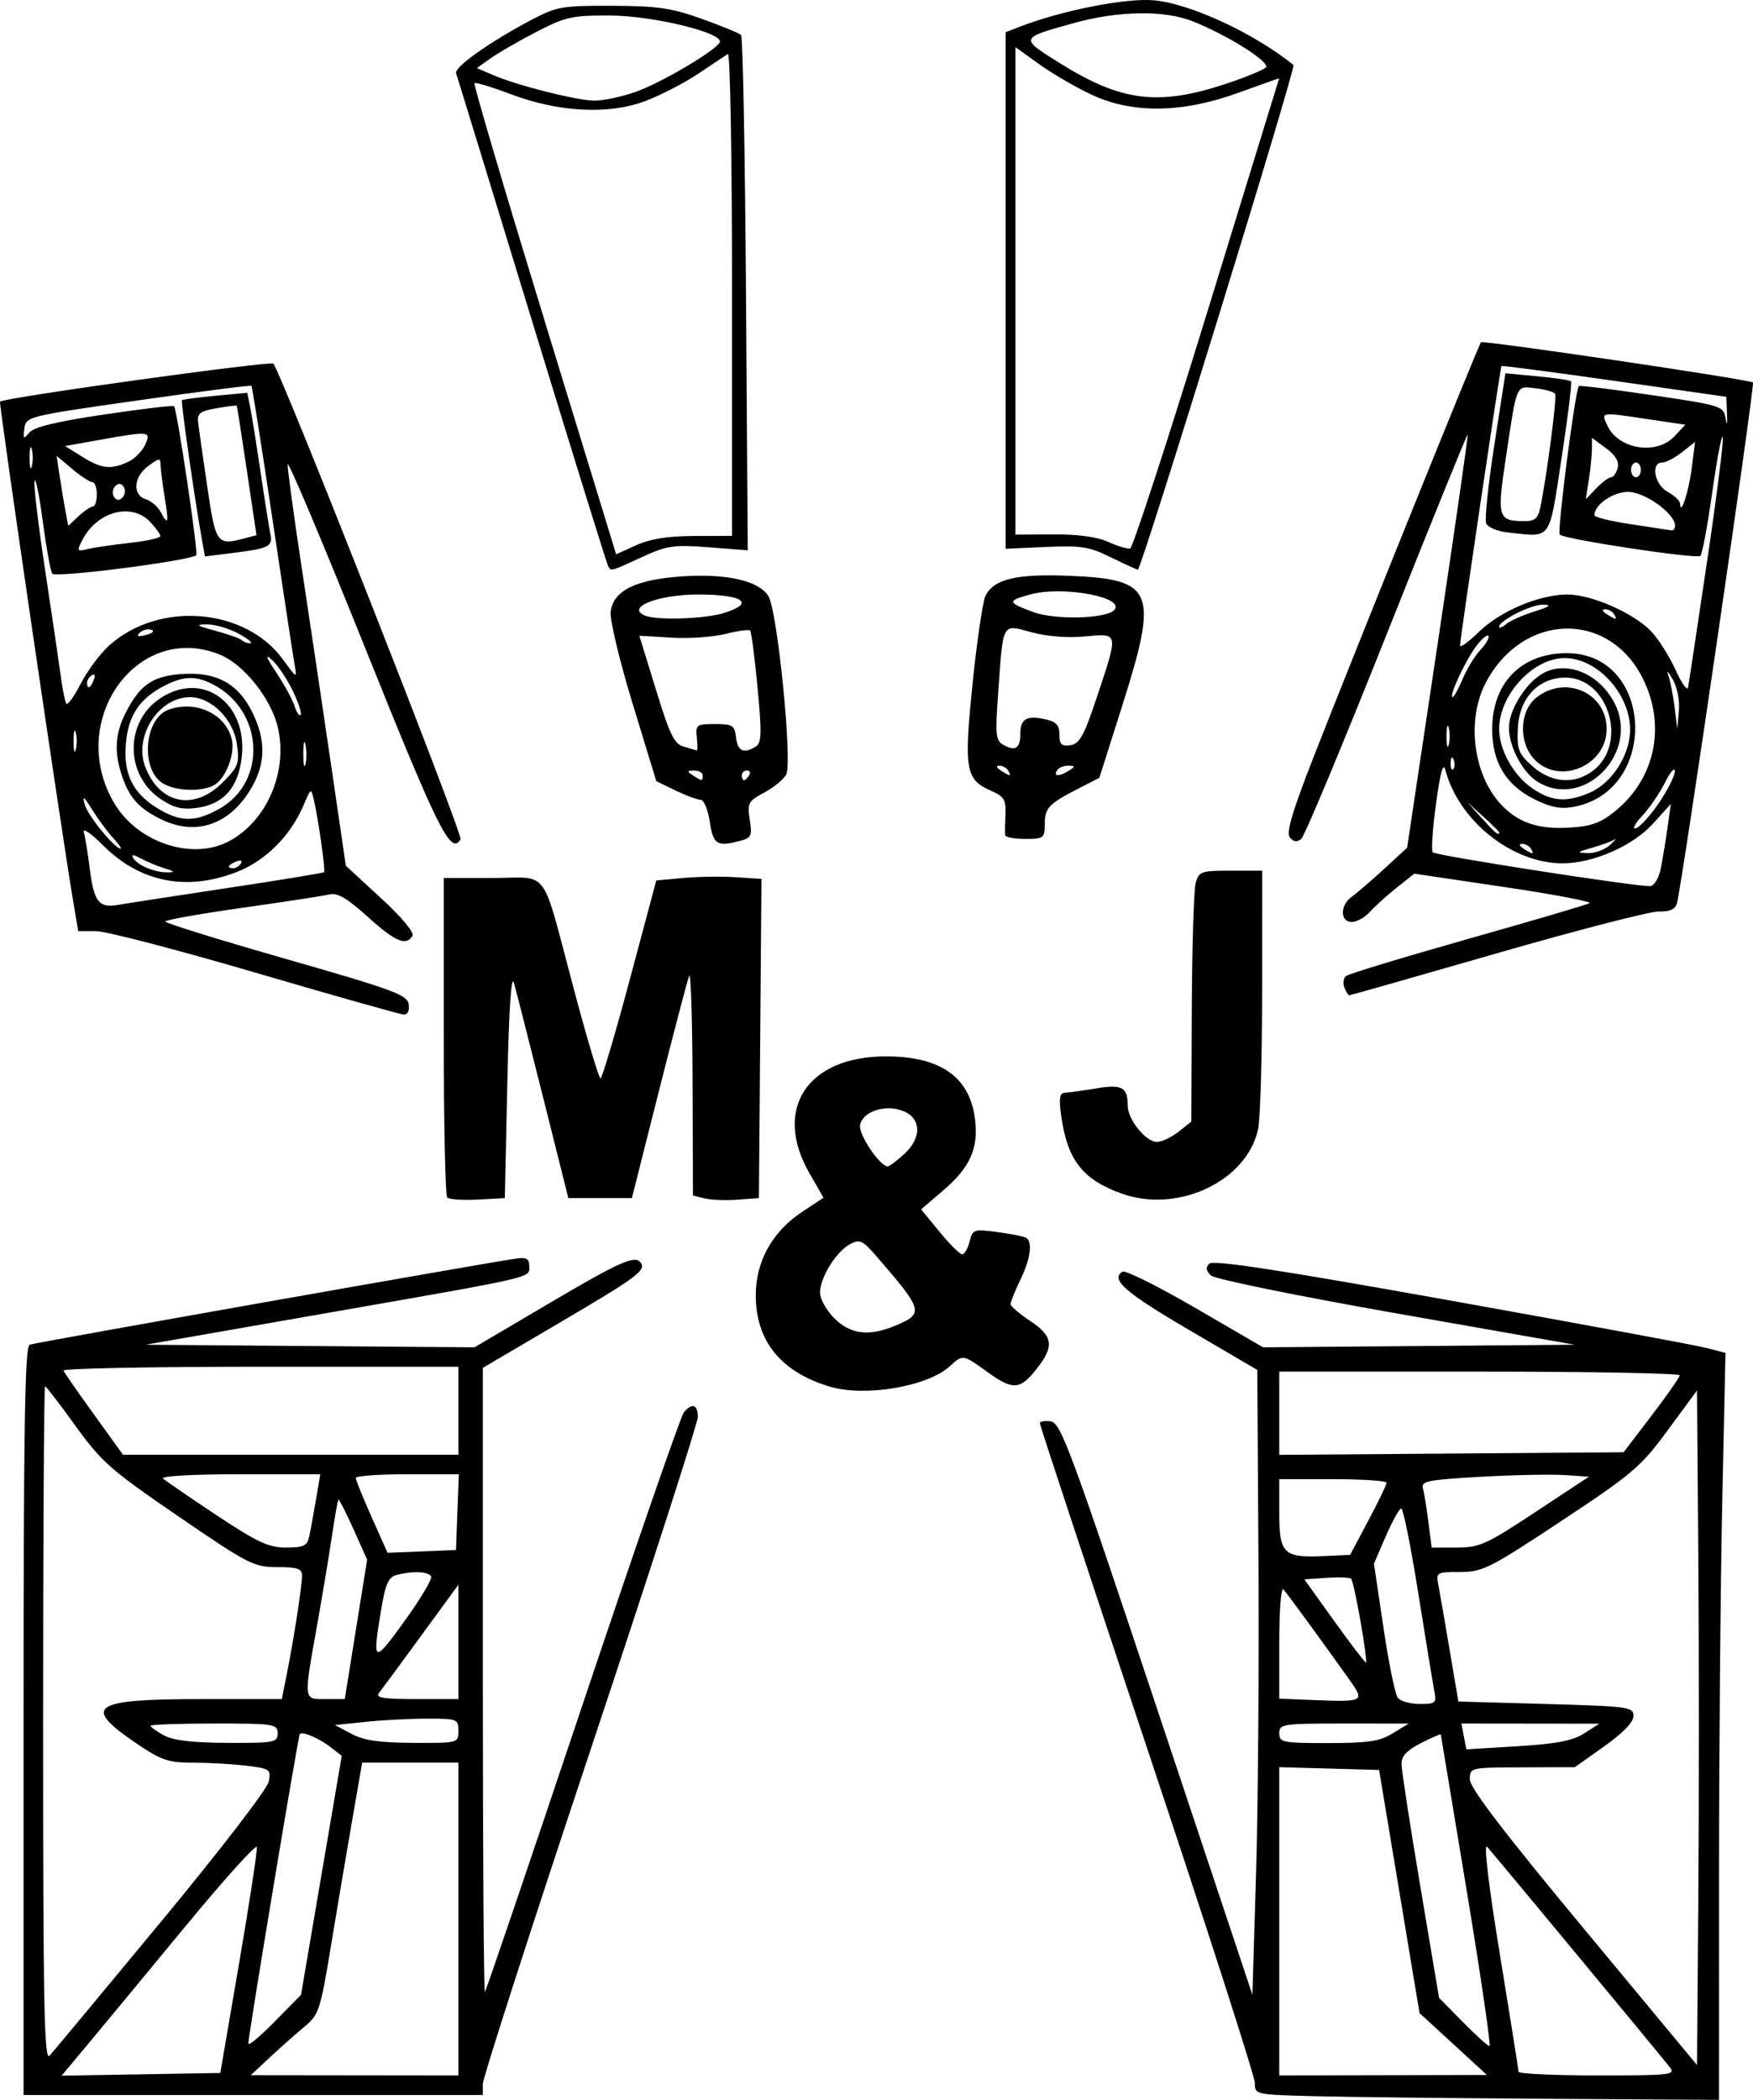 <svg xmlns="http://www.w3.org/2000/svg" xmlns:xlink="http://www.w3.org/1999/xlink" viewBox="0 0 358.777 429.643" height="429.643" width="358.777" id="svg1" version="1.1">
  <defs id="defs1"></defs>
  <g transform="translate(-158.179,-39.357)" style="display:inline" id="g1">
    <image style="display:none" id="image1" preserveAspectRatio="none" height="503" width="621"></image>
    <path id="path1" d="M 427.25,468.253 C 415.07,467.94 415,467.925 415,465.536 c 0,-1.321 -9.9,-32.071 -22,-68.333 -12.1,-36.262 -22,-66.248 -22,-66.636 0,-0.388 1.012,-0.562 2.25,-0.386 2.036,0.289 4.103,5.878 21.75,58.82 l 19.5,58.5 0.742,-24.5 c 0.408,-13.475 0.633,-42.241 0.5,-63.925 L 415.5,319.649 l -14,-8.2 c -13.065,-7.652 -16.12,-10.33 -13.578,-11.901 0.568,-0.351 7.275,2.988 14.904,7.421 l 13.872,8.059 31.901,-0.264 L 480.5,314.5 444,308.084 c -20.208,-3.552 -37.15,-7.008 -37.957,-7.743 -1.061,-0.966 -1.158,-1.626 -0.356,-2.428 0.802,-0.802 14.256,1.256 49.457,7.563 26.596,4.765 50.115,9.119 52.266,9.676 l 3.91,1.012 -0.658,30.668 c -0.362,16.868 -0.659,51.256 -0.66,76.418 L 510,469 474.75,468.784 c -19.387,-0.119 -40.763,-0.358 -47.5,-0.531 z m 28.352,-10.682 -6.898,-6.337 -4.135,-24.867 L 440.434,401.5 430.217,401.215 420,400.93 V 432.465 464 l 21.25,-0.046 21.25,-0.046 z m 44.271,4.685 c -2.238,-2.845 -36.059,-43.641 -37.347,-45.049 -0.72,-0.787 0.305,7.825 2.62,22 2.092,12.811 3.815,23.631 3.829,24.043 0.014,0.412 7.281,0.75 16.149,0.75 15.194,0 16.043,-0.1 14.75,-1.745 z m 5.891,-103.834 -0.263,-34.579 -5.976,8.124 c -5.529,7.516 -7.158,8.907 -21.779,18.579 C 463.032,360.279 461.601,361 456.996,361 c -4.857,0 -4.937,0.049 -4.418,2.75 0.291,1.512 1.326,7.475 2.301,13.25 l 1.773,10.5 17.924,0.5 c 16.956,0.473 17.924,0.606 17.924,2.457 0,1.252 -2.161,3.491 -6,6.216 l -6,4.259 -10.75,0.034 c -10.715,0.034 -10.75,0.042 -10.75,2.47 0,1.708 6.944,10.799 23.25,30.438 l 23.25,28.002 0.263,-34.438 c 0.145,-18.941 0.145,-49.998 0,-69.017 z M 458.372,426.25 C 455.486,408.788 453.096,394.378 453.062,394.23 453.028,394.081 451.2,394.878 449,396 c -2.874,1.466 -3.996,2.669 -3.985,4.27 0.008,1.226 1.742,12.496 3.852,25.045 l 3.837,22.815 4.861,4.935 c 2.673,2.714 5.13,4.935 5.458,4.935 0.329,0 -1.764,-14.287 -4.65,-31.75 z m 24.033,-32.233 3.095,-1.983 -14.111,-0.017 -14.111,-0.017 0.505,2.643 0.505,2.643 10.511,-0.643 c 7.982,-0.488 11.256,-1.12 13.606,-2.626 z m -39.179,-0.013 3.274,-1.996 -13.25,-0.004 C 420.665,392 420,392.1 420,394 c 0,1.866 0.667,2 9.976,2 8.21,0 10.556,-0.353 13.25,-1.996 z m -8.445,-10.358 C 430.76,377.911 421.717,365.515 420.852,364.55 420.377,364.021 420,368.761 420,375.256 v 11.656 l 7.25,0.294 c 9.815,0.398 10.185,0.223 7.531,-3.561 z m 16.936,1.605 c -0.293,-1.512 -1.77,-10.512 -3.281,-20 -1.512,-9.488 -3.071,-17.25 -3.465,-17.25 -0.394,0 -1.814,2.541 -3.155,5.647 l -2.439,5.647 1.949,13.103 c 1.072,7.207 2.392,13.666 2.934,14.353 0.542,0.688 2.562,1.25 4.488,1.25 3.283,0 3.469,-0.172 2.97,-2.75 z m -15.087,-14.173 c -0.783,-4.511 -1.647,-8.426 -1.92,-8.699 -0.273,-0.273 -2.539,-0.357 -5.035,-0.187 l -4.539,0.309 6.182,8.63 c 3.4,4.747 6.306,8.522 6.459,8.39 0.152,-0.132 -0.364,-3.932 -1.146,-8.443 z M 438.218,350.5 c 2.045,-3.85 3.733,-7.338 3.75,-7.75 C 441.986,342.337 437.05,342 431,342 h -11 v 6.95 c 0,8.299 0.874,9.153 9,8.793 L 434.5,357.5 Z m 34.175,-1.75 10.98,-7.25 -4.937,-0.335 c -2.715,-0.184 -10.465,-0.026 -17.221,0.353 -10.739,0.602 -12.227,0.895 -11.822,2.335 0.254,0.906 0.762,4.01 1.129,6.897 l 0.666,5.25 h 5.113 c 4.671,0 6.062,-0.627 16.093,-7.25 z M 496.195,329 c 3.147,-4.125 5.741,-7.838 5.764,-8.25 C 501.981,320.337 483.55,320 461,320 h -41 v 8.513 8.513 l 35.236,-0.263 L 490.473,336.5 Z M 163,391.469 c 0,-60.316 0.265,-76.628 1.25,-76.986 1.181,-0.429 94.424,-16.922 99.75,-17.644 1.919,-0.26 2.5,0.109 2.5,1.589 0,2.456 1.913,2.014 -41.773,9.647 l -36.773,6.425 33.672,0.263 33.672,0.263 15.288,-9.013 c 14.658,-8.642 17.703,-9.974 18.79,-8.216 0.956,1.547 -1.025,2.996 -16.625,12.169 L 257,319.228 v 64.053 c 0,35.229 0.19,63.863 0.422,63.631 0.232,-0.232 9.234,-26.701 20.005,-58.82 10.771,-32.119 20.086,-59.005 20.701,-59.745 1.67,-2.012 2.873,-1.63 2.873,0.912 0,1.242 -9.9,31.951 -22,68.241 -12.1,36.291 -22,66.999 -22,68.241 V 468 H 210 163 Z M 207.124,441 c 2.122,-12.375 3.749,-23.05 3.617,-23.721 -0.132,-0.672 -6.816,6.753 -14.853,16.5 -8.037,9.747 -16.973,20.545 -19.858,23.996 l -5.245,6.275 16.241,-0.275 L 203.266,463.5 Z M 252,432 v -32 h -9.849 -9.849 l -2.122,12.25 c -1.167,6.737 -3.123,18.315 -4.346,25.728 -2.078,12.596 -2.424,13.643 -5.279,16 -1.68,1.387 -4.855,4.198 -7.055,6.247 l -4,3.725 21.25,0.025 L 252,464 Z m -60.824,0.5 c 12.154,-14.681 21.737,-27.145 22.012,-28.63 0.464,-2.501 0.239,-2.66 -4.6,-3.241 -2.799,-0.336 -7.701,-0.615 -10.893,-0.62 -5.105,-0.008 -6.507,-0.485 -11.625,-3.961 C 174.86,388.435 176.969,387 199.363,387 h 16.495 l 1.049,-5.25 c 1.415,-7.081 3.076,-17.849 3.085,-20 0.006,-1.437 -0.898,-1.75 -5.061,-1.75 -4.792,0 -5.896,-0.567 -20.272,-10.407 -13.851,-9.481 -15.722,-11.126 -21.031,-18.5 C 170.424,326.642 167.621,323 167.401,323 167.18,323 167,354.146 167,392.214 c 0,57.554 0.223,68.968 1.326,67.75 C 169.055,459.159 179.338,446.8 191.176,432.5 Z m 32.781,-9.448 4.168,-24.448 -2.313,-1.785 c -2.388,-1.843 -5.729,-3.259 -6.274,-2.66 C 219.205,394.526 209,455.854 209,457.494 c 0,0.541 2.428,-1.486 5.395,-4.505 L 219.789,447.5 Z M 215,394 c 0,-1.897 -0.667,-2 -13,-2 -7.15,0 -13,0.211 -13,0.468 0,0.257 1.238,1.139 2.75,1.96 1.912,1.037 5.874,1.504 13,1.532 9.597,0.037 10.25,-0.087 10.25,-1.96 z m 37,-0.5 c 0,-2.404 -0.243,-2.5 -6.353,-2.5 -3.494,0 -9.179,0.295 -12.632,0.656 l -6.278,0.656 3.382,1.802 c 2.534,1.35 5.7,1.812 12.632,1.844 9.211,0.042 9.25,0.031 9.25,-2.458 z m -20.969,-20.768 2.289,-14.268 -2.806,-6.253 c -1.543,-3.439 -2.927,-6.131 -3.075,-5.982 -0.148,0.149 -0.734,3.421 -1.302,7.271 -0.569,3.85 -1.954,12.175 -3.079,18.5 -2.763,15.535 -2.828,15 1.812,15 h 3.871 z M 252,375.299 v -11.701 l -7.635,10.451 c -4.199,5.748 -8.079,11.014 -8.622,11.701 -0.774,0.98 0.877,1.25 7.635,1.25 H 252 Z m -5.579,-13.426 c -0.612,-0.991 -3.898,-1.12 -7.038,-0.277 -1.737,0.466 -2.32,1.8 -3.25,7.429 -1.767,10.702 -1.511,10.808 4.847,2.003 3.289,-4.555 5.738,-8.674 5.441,-9.154 z M 251.792,348.75 252.084,341 h -10.542 c -5.798,0 -10.544,0.338 -10.546,0.75 -0.002,0.412 1.46,4.027 3.25,8.032 l 3.254,7.282 7,-0.282 7,-0.282 z m -30.335,5 c 0.273,-1.238 0.895,-4.612 1.383,-7.5 l 0.887,-5.25 h -16.563 c -9.5,0 -16.158,0.372 -15.613,0.873 0.522,0.48 5.447,3.855 10.942,7.5 8.376,5.555 10.678,6.627 14.231,6.627 3.582,0 4.315,-0.348 4.734,-2.25 z M 252,328 v -9 h -40.583 c -22.321,0 -40.433,0.354 -40.25,0.787 0.183,0.433 3,4.483 6.258,9 L 183.35,337 H 217.675 252 Z m 75.942,-4.948 c -9.992,-3.032 -15.084,-9.338 -15.084,-18.68 0,-6.928 3.385,-13.018 9.48,-17.055 l 4.38,-2.901 -2.85,-4.957 C 316.304,266.304 323.355,255.5 339.5,255.5 c 11.291,0 17.271,4.29 18.264,13.102 0.656,5.822 -1.107,9.681 -6.553,14.336 l -4.513,3.858 3.771,4.602 c 2.074,2.531 4.159,4.602 4.632,4.602 0.473,0 1.155,-1.175 1.516,-2.611 0.629,-2.505 0.861,-2.584 5.712,-1.94 2.781,0.369 5.42,0.895 5.864,1.17 1.374,0.849 0.897,4.292 -1.193,8.617 -1.1,2.277 -2,4.499 -2,4.938 0,0.439 1.8,1.989 4,3.445 4.754,3.146 5.014,5.217 1.25,9.935 -3.366,4.219 -4.797,4.282 -10.091,0.447 -4.887,-3.54 -4.935,-3.547 -7.594,-1.101 -4.531,4.168 -17.412,6.341 -24.623,4.152 z m 13.468,-12.45 c 5.911,-2.47 5.748,-3.095 -3.662,-13.991 -3.026,-3.504 -3.581,-3.77 -5.607,-2.686 -2.829,1.514 -6.132,6.844 -6.137,9.902 -0.002,1.28 1.312,3.642 2.919,5.25 3.303,3.303 7.117,3.769 12.487,1.525 z m 1.908,-35.196 c 3.649,-3.384 3.388,-7.448 -0.568,-8.831 -3.677,-1.285 -8.156,0.316 -8.551,3.057 -0.277,1.919 4.078,8.368 5.651,8.368 0.369,0 1.93,-1.167 3.468,-2.594 z m -93.607,8.971 C 249.32,283.986 249,269.117 249,251.333 V 219 h 10.025 c 11.835,0 9.787,-2.806 16.601,22.75 2.676,10.037 5.13,18.25 5.452,18.25 0.322,0 3.024,-9.113 6.004,-20.25 L 292.5,219.5 298,219 c 3.025,-0.275 7.869,-0.345 10.764,-0.157 l 5.264,0.343 -0.264,32.657 L 313.5,284.5 l -4.42,0.316 c -2.431,0.174 -5.468,0.053 -6.75,-0.269 L 300,283.962 299.921,260.731 C 299.878,247.954 299.567,238.175 299.231,239 c -0.336,0.825 -3.113,11.4 -6.171,23.5 L 287.5,284.5 H 281 274.5 L 269.361,264 c -2.826,-11.275 -5.521,-21.85 -5.989,-23.5 -0.557,-1.967 -1.026,5.095 -1.361,20.5 l -0.511,23.5 -5.54,0.294 c -3.047,0.162 -5.859,-0.026 -6.25,-0.417 z m 138.049,-0.8 c -8.023,-2.864 -11.157,-6.905 -12.403,-15.995 -0.483,-3.528 -0.309,-4.596 0.758,-4.642 0.762,-0.033 3.636,-0.431 6.386,-0.885 5.359,-0.885 6.457,-0.282 6.485,3.56 0.02,2.813 3.706,7.385 5.953,7.385 0.986,0 2.978,-0.933 4.427,-2.073 L 402,268.855 l 0.1,-23.177 c 0.055,-12.748 0.413,-24.302 0.795,-25.677 0.65,-2.337 1.117,-2.5 7.15,-2.5 H 416.5 l -0.01,24.5 c -0.006,13.475 -0.369,26.214 -0.807,28.31 -2.231,10.677 -16.366,17.393 -27.924,13.267 z M 210.5,238.379 c -15.95,-4.677 -30.646,-8.504 -32.658,-8.505 l -3.658,-0.002 -1.04,-6.186 c -2.499,-14.868 -15.246,-101.912 -14.96,-102.156 0.969,-0.826 55.362,-8.377 55.932,-7.765 1.6,1.717 38.884,96.427 38.319,97.34 -2.009,3.251 -4.497,-1.74 -19.497,-39.106 -8.721,-21.725 -15.875,-38.661 -15.897,-37.636 -0.022,1.025 1.301,10.7 2.94,21.5 1.639,10.8 4.329,28.861 5.978,40.136 l 2.999,20.5 7.172,6.602 c 4.301,3.959 6.888,7.062 6.463,7.75 -1.315,2.127 -3.544,1.172 -9.183,-3.935 -4.157,-3.765 -6.17,-4.947 -7.761,-4.559 -1.181,0.288 -9.235,1.525 -17.898,2.747 -8.662,1.223 -15.746,2.487 -15.74,2.809 0.005,0.322 11.143,3.773 24.75,7.669 21.965,6.289 24.776,7.326 25.06,9.25 0.193,1.308 -0.203,2.143 -1,2.107 C 240.094,246.908 226.45,243.055 210.5,238.379 Z m -5.642,-17.345 c 10.647,-1.604 19.488,-3.055 19.648,-3.225 0.315,-0.336 -1.161,-10.781 -2.094,-14.809 -0.568,-2.454 -0.606,-2.436 -2.023,0.931 -2.712,6.443 -7.861,11.59 -13.91,13.904 -10.271,3.931 -19.684,2.013 -27.248,-5.551 -2.537,-2.537 -4.186,-3.637 -3.89,-2.594 0.283,0.996 0.822,4.285 1.198,7.31 0.859,6.905 1.863,8.192 5.849,7.495 1.711,-0.299 11.823,-1.857 22.47,-3.461 z m -12.916,-3.982 c -1.407,-0.427 -3.599,-1.333 -4.871,-2.014 -1.672,-0.895 -2.112,-0.914 -1.589,-0.068 0.912,1.476 4.407,2.91 7.018,2.88 1.543,-0.017 1.415,-0.2 -0.558,-0.799 z m 15.551,-1.04 c 0.35,-0.567 -0.051,-0.735 -0.941,-0.393 -1.732,0.665 -2.049,1.382 -0.611,1.382 0.518,0 1.216,-0.445 1.552,-0.989 z M 181.279,210.75 c -1.138,-1.238 -3.051,-3.825 -4.252,-5.75 -1.719,-2.758 -2.037,-2.97 -1.495,-1 0.615,2.236 6.13,9 7.338,9 0.263,0 -0.453,-1.012 -1.591,-2.25 z m 23.622,0.801 c 7.869,-4.069 12.305,-14.354 10.12,-23.463 -1.388,-5.784 -6.888,-12.717 -11.678,-14.718 -16.941,-7.078 -31.707,13.389 -21.825,30.251 4.729,8.07 15.832,11.835 23.383,7.931 z M 191.5,207.153 c -4.751,-2.222 -6.815,-4.458 -8.358,-9.053 -1.635,-4.869 -1.415,-8.645 0.752,-12.891 2.916,-5.714 5.475,-7.499 11.372,-7.935 7.09,-0.523 11.534,1.835 14.485,7.686 2.839,5.629 2.833,10.46 -0.016,15.444 -4.295,7.511 -11.165,10.054 -18.234,6.747 z m 11.578,-2.317 c 9.827,-5.523 9.098,-20.033 -1.278,-25.431 -3.718,-1.935 -6.39,-1.763 -10.754,0.689 -4.846,2.724 -6.958,6.45 -7.178,12.666 -0.203,5.736 2.052,9.528 7.425,12.49 4.192,2.31 7.121,2.207 11.784,-0.414 z M 191,202.806 c -7.237,-4.892 -7.291,-15.682 -0.102,-20.52 8.714,-5.864 18.07,0.895 16.743,12.097 -0.735,6.205 -3.749,9.558 -9.238,10.278 -3.019,0.396 -4.695,-0.025 -7.403,-1.855 z m 12.728,-3.334 c 3.213,-3.213 3.477,-3.905 2.962,-7.75 -0.692,-5.157 -5.213,-9.722 -9.629,-9.722 -6.388,0 -11.537,7.988 -9.167,14.22 2.915,7.667 9.97,9.116 15.834,3.252 z m -12.465,-8.2e-4 c -4.336,-3.037 -3.474,-13.025 1.282,-14.85 5.521,-2.119 11.746,0.707 13.056,5.926 0.763,3.04 -1.227,8.182 -3.673,9.491 -2.706,1.448 -8.206,1.156 -10.666,-0.567 z m 29.445,-7.71 c -0.239,-1.244 -0.444,-0.462 -0.455,1.738 -0.011,2.2 0.185,3.218 0.435,2.262 0.25,-0.956 0.259,-2.756 0.02,-4 z M 173.689,189.25 c -0.252,-0.963 -0.457,-0.175 -0.457,1.75 0,1.925 0.206,2.712 0.457,1.75 0.252,-0.963 0.252,-2.538 0,-3.5 z m 44.4,-8.566 c -1.177,-2.431 -3.084,-5.267 -4.238,-6.302 -1.502,-1.348 -1.247,-0.604 0.9,2.618 1.649,2.475 3.32,5.546 3.714,6.825 0.394,1.279 0.952,2.09 1.24,1.802 0.288,-0.288 -0.44,-2.512 -1.617,-4.943 z m -37.627,-9.199 c 10.174,-9.222 27.944,-7.809 35.656,2.836 2.803,3.87 2.879,3.904 2.364,1.087 -0.292,-1.6 -2.337,-15.039 -4.544,-29.863 -2.207,-14.825 -4.143,-27.084 -4.303,-27.244 -0.16,-0.16 -10.606,1.181 -23.213,2.979 -22.601,3.224 -22.927,3.304 -23.251,5.744 -0.291,2.192 -0.177,2.289 1,0.848 0.928,-1.136 5.536,-2.252 15.293,-3.703 7.68,-1.142 14.133,-1.907 14.34,-1.7 0.605,0.605 4.987,29.986 4.545,30.473 -1.019,1.124 -28.895,4.706 -29.487,3.789 -0.351,-0.544 -1.212,-5.319 -1.914,-10.611 -0.702,-5.292 -1.464,-9.06 -1.694,-8.374 -0.23,0.687 0.725,8.787 2.122,18 1.397,9.213 2.842,19.002 3.21,21.752 0.368,2.75 0.881,5.365 1.139,5.811 0.258,0.446 1.582,-1.354 2.941,-4 1.36,-2.646 3.969,-6.167 5.797,-7.825 z m 19.059,-21.629 c -1.45,-7.993 -4.365,-28.347 -4.099,-28.614 0.161,-0.161 3.232,-0.567 6.826,-0.902 l 6.533,-0.61 0.591,2.884 c 0.325,1.586 1.289,7.609 2.142,13.384 0.853,5.775 1.758,11.466 2.011,12.646 0.541,2.522 -0.281,2.93 -7.804,3.87 l -5.591,0.699 z m 9.063,-0.444 2.084,-0.56 -1.957,-13.177 c -1.076,-7.247 -2.014,-13.242 -2.084,-13.321 -0.07,-0.08 -1.927,0.158 -4.127,0.528 -3.193,0.537 -3.959,1.07 -3.797,2.645 0.112,1.085 0.953,7.035 1.869,13.222 1.794,12.113 1.931,12.296 8.012,10.663 z m -31.203,29.035 c 0.341,-0.89 0.174,-1.291 -0.393,-0.941 -0.544,0.336 -0.989,1.034 -0.989,1.552 0,1.438 0.717,1.121 1.382,-0.611 z M 207,169 c -1.925,-1.054 -4.85,-1.905 -6.5,-1.891 -2.451,0.021 -2.127,0.26 1.766,1.308 2.621,0.705 5.059,1.575 5.417,1.933 0.358,0.358 1.138,0.632 1.734,0.609 C 210.012,170.935 208.925,170.054 207,169 Z m -17.863,-0.788 c -0.721,-0.24 -1.787,0.038 -2.368,0.619 -0.742,0.742 -0.352,0.872 1.312,0.437 1.352,-0.354 1.806,-0.807 1.057,-1.057 z M 184.75,150.432 c 3.438,-0.38 6.25,-0.997 6.25,-1.373 0,-0.375 -0.918,-1.667 -2.039,-2.871 -3.821,-4.101 -10.913,-2.222 -13.952,3.697 -1.144,2.229 -1.07,2.348 1.133,1.811 1.297,-0.316 5.17,-0.885 8.608,-1.265 z M 177.189,143 c 0.446,0 0.811,-1.125 0.811,-2.5 0,-1.375 -0.415,-2.5 -0.923,-2.5 -0.508,0 -2.362,-1.21 -4.12,-2.69 l -3.197,-2.69 0.673,4.44 c 0.37,2.442 0.907,5.664 1.193,7.161 l 0.52,2.721 2.115,-1.971 C 175.425,143.887 176.742,143 177.189,143 Z m 14.713,-1.75 c -0.43,-2.612 -0.809,-5.559 -0.841,-6.547 -0.057,-1.729 -0.153,-1.729 -2.528,0 -3.024,2.201 -3.314,5.914 -0.53,6.797 1.101,0.349 2.466,1.505 3.035,2.567 1.56,2.915 1.722,2.388 0.865,-2.818 z M 183.5,139 c -0.484,-0.783 -1.059,-0.841 -1.726,-0.174 -0.55,0.55 -0.673,1.528 -0.274,2.174 0.484,0.783 1.059,0.841 1.726,0.174 0.55,-0.55 0.673,-1.528 0.274,-2.174 z m -18.811,-7.75 c -0.252,-0.963 -0.457,-0.175 -0.457,1.75 0,1.925 0.206,2.712 0.457,1.75 0.252,-0.963 0.252,-2.538 0,-3.5 z m 19.653,2.64 c 1.34,-0.611 2.927,-2.186 3.526,-3.5 1.295,-2.843 1.025,-2.873 -9.368,-1.017 l -7,1.25 3.5,2.185 c 3.947,2.464 5.831,2.682 9.343,1.082 z m 248.993,107.543 c -0.331,-0.862 -0.204,-1.921 0.281,-2.353 0.486,-0.432 11.683,-3.838 24.883,-7.569 13.2,-3.731 24.447,-7.042 24.993,-7.356 0.546,-0.315 -7.297,-1.802 -17.43,-3.305 l -18.422,-2.733 -3.57,2.832 c -1.964,1.557 -4.428,3.781 -5.475,4.942 -1.048,1.161 -2.735,2.11 -3.75,2.11 -2.445,0 -2.428,-3.478 0.026,-5.197 1.029,-0.721 3.993,-3.266 6.586,-5.656 l 4.714,-4.345 6.31,-42.151 c 3.47,-23.183 6.209,-42.261 6.085,-42.396 -0.123,-0.135 -7.56,18.196 -16.526,40.736 -8.966,22.54 -16.858,41.444 -17.538,42.008 -0.863,0.716 -1.563,0.632 -2.318,-0.276 -0.804,-0.969 0.414,-5.132 4.759,-16.262 7.911,-20.265 33.885,-84.621 34.334,-85.07 0.451,-0.451 55.058,7.618 55.669,8.226 0.433,0.43 -14.564,103.15 -15.563,106.602 -0.343,1.186 -1.485,1.692 -3.69,1.635 -1.756,-0.045 -16.642,3.794 -33.081,8.533 C 448.174,239.123 434.547,243 434.331,243 c -0.217,0 -0.664,-0.705 -0.995,-1.567 z m 64.761,-24.438 c 0.376,-1.922 0.992,-5.67 1.368,-8.329 l 0.684,-4.835 -3.652,4.042 C 492.372,212.438 484.257,216 477.983,216 c -10.295,0 -21.182,-8.631 -23.957,-18.994 -0.48,-1.793 -1.034,0.145 -1.946,6.813 -0.701,5.126 -1.002,9.591 -0.67,9.924 0.697,0.697 42.351,7.158 44.546,6.911 0.81,-0.091 1.76,-1.714 2.14,-3.659 z M 471.5,213 c -0.34,-0.55 -1.154,-0.993 -1.809,-0.985 -0.716,0.009 -0.592,0.402 0.309,0.985 1.921,1.242 2.267,1.242 1.5,0 z m 16.186,-0.75 c 1.049,-0.963 1.437,-1.453 0.861,-1.09 -0.576,0.363 -2.622,1.11 -4.547,1.66 -3.126,0.893 -3.218,1.01 -0.861,1.09 1.452,0.05 3.498,-0.697 4.547,-1.66 z M 465,209.687 c 0,-0.172 -1.462,-1.635 -3.25,-3.25 L 458.5,203.5 l 2.937,3.25 c 2.738,3.029 3.563,3.71 3.563,2.937 z m 23.695,-4.328 c 8.262,-6.687 10.532,-17.497 5.709,-27.177 -6.961,-13.969 -24.535,-13.529 -32.114,0.804 -3.995,7.556 -2.643,18.742 3.009,24.878 3.473,3.771 7.596,5.202 13.937,4.839 4.6,-0.264 6.472,-0.925 9.46,-3.344 z m -16.672,-2.566 c -5.715,-2.928 -8.453,-7.548 -8.447,-14.253 C 463.584,179.073 469.546,173 478.833,173 c 17.94,0 18.995,28.458 1.167,31.492 -2.556,0.435 -4.708,-0.023 -7.977,-1.698 z m 11.361,-1.181 c 4.167,-1.741 7.667,-6.569 8.326,-11.487 1.017,-7.586 -6.024,-16.113 -13.312,-16.122 -6.438,-0.008 -13.395,7.522 -13.395,14.496 0,4.332 2.977,9.613 6.895,12.23 3.914,2.615 6.808,2.837 11.486,0.883 z m -10.528,-2.308 c -3.071,-1.906 -5.857,-7.185 -5.851,-11.09 0.005,-3.412 3.107,-8.588 6.468,-10.789 4.852,-3.179 11.89,-0.495 15.131,5.771 5.255,10.162 -6.293,21.974 -15.747,16.108 z m 11.473,-2.349 C 491.415,191.382 487.345,178 478.561,178 c -5.529,0 -9.46,4.194 -9.733,10.382 -0.193,4.363 0.126,5.188 2.994,7.75 3.887,3.473 8.733,3.792 12.506,0.824 z m -12.154,-2.271 c -3.246,-3.455 -3.011,-9.882 0.461,-12.613 C 478.607,177.375 487,181.13 487,188.5 c 0,7.563 -9.722,11.619 -14.826,6.186 z m 25.576,8.89 c 1.788,-2.641 3.232,-5.538 3.21,-6.439 -0.022,-0.9 -0.929,0.146 -2.017,2.326 -1.087,2.179 -3.207,5.276 -4.71,6.882 -1.511,1.613 -2.062,2.721 -1.233,2.476 0.825,-0.244 2.962,-2.604 4.75,-5.245 z m -42.067,-8.763 c -0.319,-0.798 -0.556,-0.561 -0.604,0.604 -0.043,1.054 0.193,1.645 0.525,1.312 0.332,-0.332 0.368,-1.195 0.079,-1.917 z m -0.994,-6.562 c -0.252,-0.963 -0.457,-0.175 -0.457,1.75 0,1.925 0.206,2.712 0.457,1.75 0.252,-0.963 0.252,-2.538 0,-3.5 z m 45.804,-9.951 C 499.602,176.759 499.203,176.4 499.606,177.5 c 0.404,1.1 0.985,4.025 1.292,6.5 l 0.559,4.5 0.329,-3.701 c 0.191,-2.156 -0.348,-4.869 -1.292,-6.5 z m -42.959,-0.035 c 0.859,-2.055 2.516,-4.753 3.684,-5.996 1.168,-1.243 1.87,-2.512 1.561,-2.821 -0.309,-0.309 -1.523,0.788 -2.697,2.438 C 457.791,175.102 454.648,182 455.473,182 c 0.275,0 1.203,-1.681 2.061,-3.736 z m 50.02,-24.028 c 1.982,-13.345 3.427,-24.793 3.211,-25.439 -0.215,-0.646 -1.18,4.423 -2.144,11.264 -0.964,6.842 -2.06,12.707 -2.437,13.035 -0.802,0.698 -27.81,-3.388 -28.775,-4.353 -0.583,-0.583 3.154,-29.64 3.909,-30.395 0.169,-0.169 6.894,0.665 14.945,1.854 14.244,2.102 14.65,2.229 15.078,4.729 0.283,1.655 0.39,1.332 0.299,-0.907 L 511.5,120.547 488.578,117.279 c -12.607,-1.797 -23.004,-3.158 -23.104,-3.024 -0.24,0.323 -8.491,55.966 -8.481,57.197 0.004,0.524 1.727,-0.726 3.828,-2.778 C 465.211,164.388 473.228,161 478.982,161 c 4.986,0 13.683,3.85 17.214,7.621 1.483,1.584 3.71,5.129 4.95,7.879 1.239,2.75 2.378,4.325 2.529,3.5 0.152,-0.825 1.897,-12.419 3.879,-25.764 z m -40.86,-5.947 c -2.105,-0.23 -4.057,-1.07 -4.368,-1.88 -0.309,-0.805 0.455,-8.036 1.698,-16.068 l 2.26,-14.604 6.5,0.607 c 3.575,0.334 6.689,0.796 6.921,1.028 0.231,0.231 -0.639,7.33 -1.934,15.774 -2.634,17.176 -1.882,16.147 -11.077,15.142 z m 6.719,-5.039 c 1.33,-6.394 3.456,-22.653 3.048,-23.313 -0.244,-0.394 -2.02,-0.901 -3.949,-1.126 -4.14,-0.483 -3.824,-1.208 -6.115,14.034 -1.873,12.463 -1.688,13.107 3.772,13.139 2.113,0.012 2.79,-0.558 3.243,-2.735 z m -1.195,21.221 c 3.195,-0.998 3.647,-1.353 1.782,-1.4 -2.427,-0.061 -9,3.253 -9,4.537 0,0.35 0.661,0.089 1.468,-0.581 0.808,-0.67 3.395,-1.82 5.75,-2.556 z M 488.5,165 c -0.34,-0.55 -1.154,-0.993 -1.809,-0.985 -0.716,0.009 -0.592,0.402 0.309,0.985 1.921,1.242 2.267,1.242 1.5,0 z M 501,146.901 C 501,144.447 494.804,140 491.384,140 c -3.101,0 -6.884,2.628 -6.884,4.782 0,0.395 3.375,1.222 7.5,1.838 4.125,0.616 7.838,1.179 8.25,1.25 0.412,0.071 0.75,-0.365 0.75,-0.969 z m 3.419,-11.762 0.68,-5.361 -2.684,2.111 C 500.938,133.05 499.116,134 498.365,134 c -2.419,0 -1.557,4.559 1.135,6 1.375,0.736 2.514,1.824 2.53,2.419 0.076,2.718 1.778,-2.469 2.388,-7.28 z M 487.922,137 c 0.464,0 1.068,-0.855 1.341,-1.9 0.337,-1.29 -0.428,-2.584 -2.383,-4.03 L 484,128.94 l -0.011,2.28 c -0.006,1.254 -0.29,4.08 -0.631,6.28 l -0.62,4 2.17,-2.25 c 1.193,-1.238 2.55,-2.25 3.014,-2.25 z M 494,135.5 c 0,-0.825 -0.45,-1.5 -1,-1.5 -0.55,0 -1,0.675 -1,1.5 0,0.825 0.45,1.5 1,1.5 0.55,0 1,-0.675 1,-1.5 z m 6.878,-6.871 2.227,-2.371 -7.594,-1.129 c -9.929,-1.477 -9.647,-1.52 -8.376,1.269 2.23,4.894 10.049,6.164 13.743,2.231 z M 303.448,207.5 c -0.371,-2.475 -1.214,-4.5 -1.873,-4.5 -0.659,0 -2.971,-0.858 -5.136,-1.907 L 292.5,199.187 287.658,183.343 c -2.663,-8.714 -4.688,-17.171 -4.5,-18.794 0.503,-4.331 5.107,-6.621 14.597,-7.26 9.13,-0.614 15.655,0.863 17.67,4 1.861,2.898 4.983,34.08 3.66,36.552 -0.521,0.973 -2.543,2.628 -4.493,3.679 -3.293,1.773 -3.505,2.17 -2.964,5.551 0.514,3.213 0.306,3.715 -1.773,4.271 -4.948,1.325 -5.7,0.874 -6.407,-3.842 z M 302,198 c 0,-0.55 -0.787,-0.993 -1.75,-0.985 -1.496,0.013 -1.532,0.156 -0.25,0.985 1.887,1.22 2,1.22 2,0 z m 9.5,0 c 0.34,-0.55 0.141,-1 -0.441,-1 -0.582,0 -1.059,0.45 -1.059,1 0,0.55 0.198,1 0.441,1 0.243,0 0.719,-0.45 1.059,-1 z m -10.712,-7.75 c -0.271,-2.59 -0.055,-2.75 3.712,-2.75 3.62,0 4.03,0.261 4.316,2.75 0.324,2.815 1.613,3.397 4.072,1.84 1.154,-0.73 1.21,-2.77 0.333,-12.068 -0.58,-6.154 -1.263,-11.397 -1.516,-11.651 -0.254,-0.254 -2.538,0.062 -5.076,0.701 -2.538,0.639 -7.543,0.976 -11.122,0.748 -3.579,-0.228 -6.491,-0.393 -6.472,-0.367 0.019,0.026 1.55,4.993 3.402,11.038 2.837,9.261 3.736,11.095 5.715,11.65 1.292,0.363 2.478,0.704 2.636,0.759 0.158,0.055 0.158,-1.138 0,-2.65 z m 5.346,-25.408 C 312.867,162.825 310.46,161 301.067,161 c -8.295,0 -14.952,2.669 -10.817,4.338 2.377,0.959 12.033,0.658 15.884,-0.496 z M 363.903,210.25 c -0.053,-0.412 -0.03,-2.325 0.052,-4.25 0.129,-3.025 -0.276,-3.686 -2.978,-4.867 -5.208,-2.277 -5.553,-4.329 -3.72,-22.16 0.899,-8.747 2.092,-16.758 2.65,-17.801 1.801,-3.366 6.351,-4.434 17.053,-4.004 17.467,0.702 18.393,2.997 10.821,26.833 l -4.606,14.5 -4.338,2.227 C 372.781,203.837 372,204.672 372,208.039 372,210.827 371.766,211 368,211 c -2.2,0 -4.044,-0.338 -4.097,-0.75 z M 364.5,197 c -0.34,-0.55 -1.154,-0.993 -1.809,-0.985 -0.716,0.009 -0.592,0.402 0.309,0.985 1.921,1.242 2.267,1.242 1.5,0 z m 12.5,0 c 1.293,-0.835 1.266,-0.971 -0.191,-0.985 -0.93,-0.008 -1.969,0.435 -2.309,0.985 -0.782,1.266 0.542,1.266 2.5,0 z m -10,-7.5 c 0,-3.038 1.299,-3.813 5.024,-2.995 2.329,0.512 2.976,1.194 2.976,3.144 0,2.01 0.433,2.429 2.25,2.171 1.877,-0.267 2.775,-1.893 5.42,-9.82 4.462,-13.371 4.518,-13.083 -2.42,-12.421 -3.519,0.336 -7.761,0.005 -10.933,-0.851 -6.158,-1.663 -5.795,-2.321 -6.849,12.411 -0.625,8.733 -0.517,9.735 1.15,10.668 C 365.999,193.139 367,192.456 367,189.5 Z m 19.178,-25.278 c 2.6,-2.6 -10.315,-5.07 -17.039,-3.26 -4.893,1.318 -4.845,1.645 0.537,3.639 4.355,1.614 14.747,1.375 16.502,-0.38 z M 282.661,155.25 c -0.252,-0.412 -7.271,-23.025 -15.598,-50.25 -8.327,-27.225 -15.317,-50.019 -15.533,-50.654 -0.427,-1.254 6.931,-6.456 15.548,-10.992 5.031,-2.648 6.215,-2.851 16.422,-2.811 9.301,0.036 12.136,0.451 18.352,2.685 4.043,1.453 7.643,2.934 8,3.29 0.357,0.356 0.809,24.225 1.006,53.042 l 0.357,52.394 -7.967,-0.614 c -7.216,-0.556 -8.511,-0.366 -13.728,2.023 -6.492,2.972 -6.239,2.903 -6.859,1.887 z M 300.25,149.022 308,149 V 99.441 c 0,-27.257 -0.379,-49.324 -0.843,-49.038 -0.464,0.287 -3.157,2.078 -5.986,3.982 -2.828,1.903 -7.736,4.442 -10.907,5.642 -7.514,2.844 -17.756,2.31 -27.668,-1.441 -3.797,-1.437 -7.087,-2.429 -7.311,-2.205 -0.224,0.224 6.208,22.005 14.294,48.401 l 14.702,47.994 4.11,-1.866 c 2.859,-1.298 6.468,-1.873 11.86,-1.888 z M 288.275,58.156 C 293.406,56.346 304.294,49.951 305.462,48.062 306.628,46.175 291.973,42.567 283,42.533 c -7.725,-0.03 -9.093,0.274 -15,3.328 -3.575,1.849 -7.786,4.276 -9.358,5.395 l -2.858,2.034 3.358,1.439 c 5.009,2.147 16.902,5.153 20.633,5.216 1.801,0.03 5.626,-0.775 8.5,-1.789 z M 385.5,153.373 c -4.364,-2.156 -6.049,-2.423 -13.25,-2.1 L 364,151.641 V 98.796 45.95 l 2.75,-1.072 c 8.702,-3.392 21.997,-6.004 27.717,-5.446 7.479,0.73 20.403,6.737 28.44,13.22 0.573,0.462 -31.159,103.365 -31.845,103.269 -0.309,-0.043 -2.812,-1.19 -5.562,-2.549 z m 19.697,-49.947 c 8.112,-26.359 14.762,-47.973 14.776,-48.032 0.015,-0.059 -3.686,1.249 -8.223,2.905 -11.546,4.215 -21.767,4.364 -30.148,0.439 -3.244,-1.519 -8.081,-4.331 -10.75,-6.248 L 366,49.003 v 49.874 49.874 l 7.75,-0.053 c 5.053,-0.034 8.968,0.501 11.25,1.538 1.925,0.875 3.938,1.484 4.474,1.352 0.536,-0.131 7.611,-21.805 15.723,-48.164 z m 4.205,-47.022 c 3.796,-1.269 7.327,-2.732 7.846,-3.251 1.033,-1.033 -7.792,-6.59 -15.018,-9.458 -5.755,-2.283 -15.151,-2.143 -24.188,0.361 -11.272,3.124 -11.247,3.051 -2.885,8.263 12.653,7.887 20.186,8.785 34.246,4.085 z" style="display:inline;fill:#000000"></path>
  </g>
</svg>
